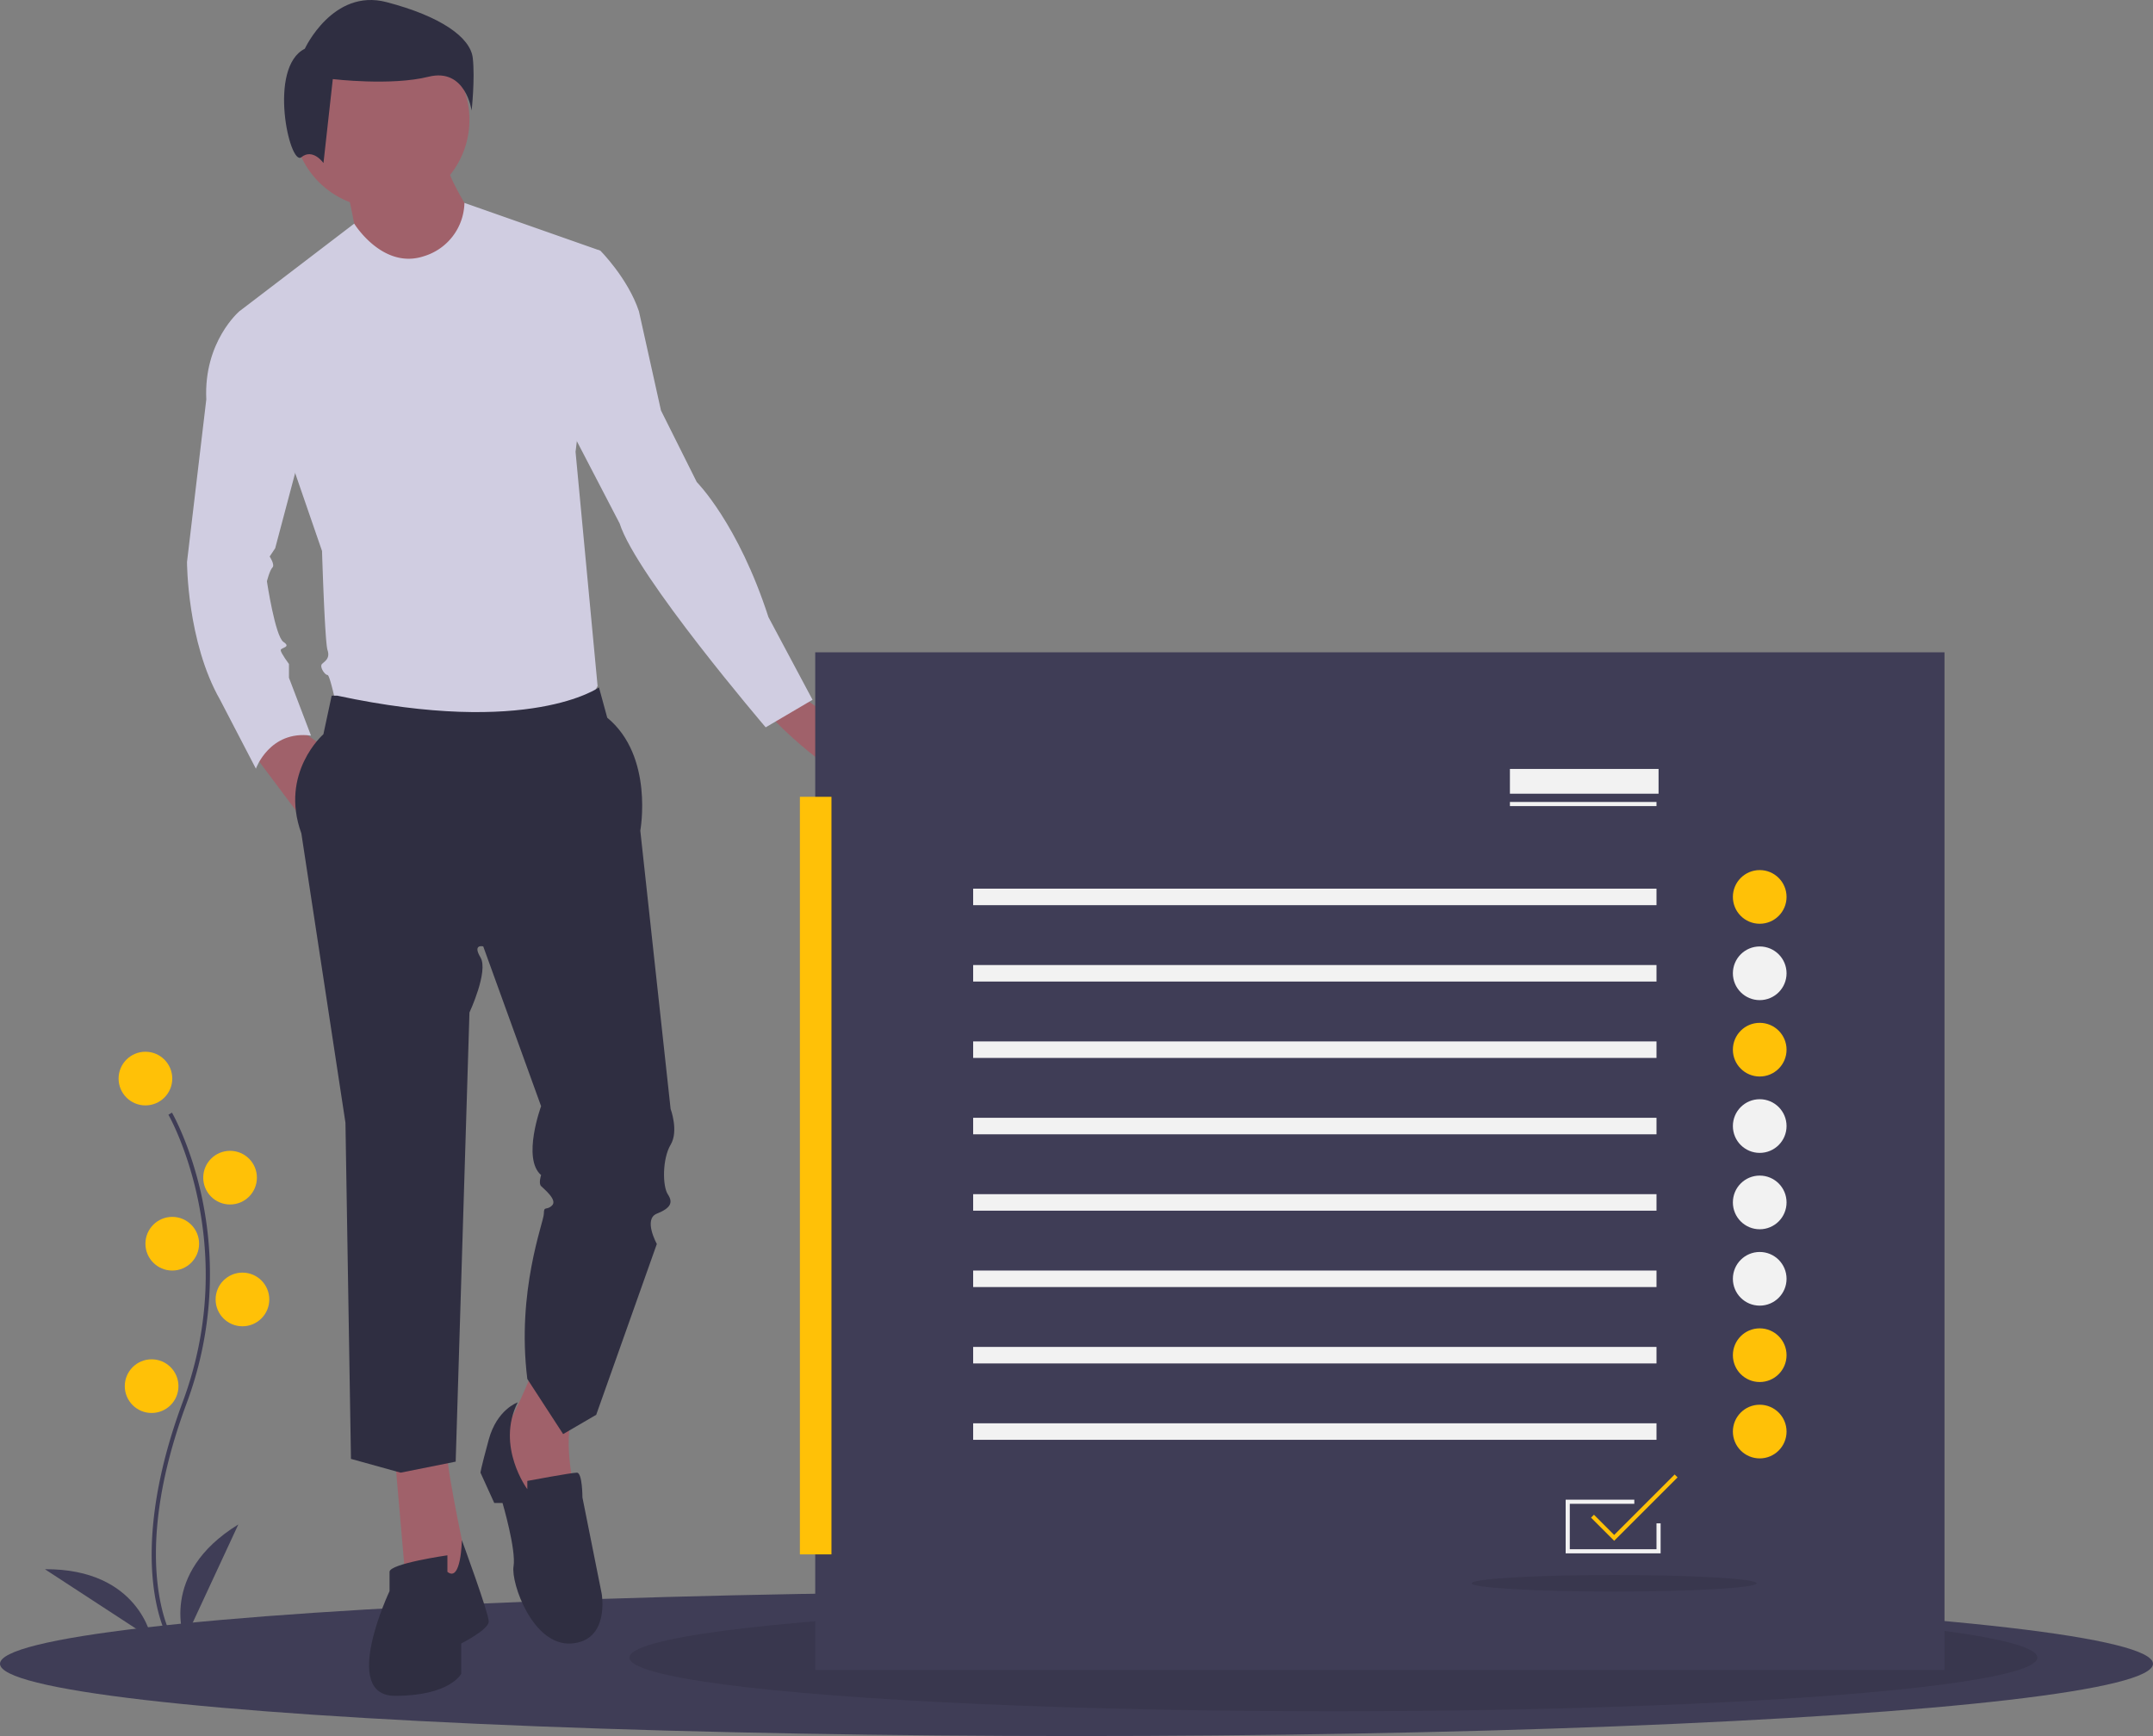 <svg data-name="Layer 1" xmlns="http://www.w3.org/2000/svg" width="1042.884" height="841" viewBox="0 0 1042.884 841"><rect x="0" y="0" width="1042.884" height="841" fill="#808080" stroke="none"/><ellipse cx="521.442" cy="806" rx="521.442" ry="35" fill="#3f3d56"/><ellipse cx="645.884" cy="803" rx="341" ry="26" opacity=".1"/><path d="M191.36 706.733l5.339 61.4 24.026 5.34 5.339-16.018s-9.344-44.048-9.344-52.056zm66.738-42.713s-10.678 26.696-14.682 29.366 12.013 37.373 12.013 37.373l24.026-4.004s-8.009-28.03-1.335-44.048z" fill="#a0616a"/><path d="M250.757 679.37s-10.01 3.337-14.015 18.02-4.004 16.017-4.004 16.017l6.674 14.683h4.004s6.674 22.691 5.339 30.7 9.343 38.708 28.03 37.374 14.683-24.026 14.683-24.026l-9.344-46.718s0-12.013-2.67-12.013-24.025 4.005-24.025 4.005v4.004s-15.35-20.69-4.672-42.046zm-34.037 82.09v-8.01s-28.03 4.005-28.03 8.01v9.343s-24.026 50.721 2.67 50.721 32.034-10.678 32.034-10.678v-14.682s13.348-6.674 13.348-10.679-13.025-39.377-13.025-39.377-.323 20.69-6.997 15.351z" fill="#2f2e41"/><circle cx="184.686" cy="58.03" r="42.713" fill="#a0616a"/><path d="M168 90.732s5.34 25.361 5.34 28.03 25.36 14.683 25.36 14.683l22.692-4.004 8.009-24.026s-13.348-20.022-13.348-28.03z" fill="#a0616a"/><path d="M171.574 108.329s13.779 22.447 33.8 15.773A27.612 27.612 0 00224.96 98.29l65.84 23.142-12.012 97.44 10.678 113.456-8.009 14.682h-117.46s-4.005-20.022-5.34-20.022-4.004-4.004-2.67-5.339 4.005-2.67 2.67-6.674-2.67-48.052-2.67-48.052l-40.043-116.125z" fill="#d0cde1"/><path d="M120.616 362.36l24.026 32.035s4.004-33.37 9.344-34.704l-13.348-9.344zM387.572 337s36.04 22.69 32.035 37.373-45.383-25.36-45.383-26.695 13.348-10.679 13.348-10.679z" fill="#a0616a"/><path d="M163.33 337h-2.67l-4.005 18.686s-21.356 18.687-10.678 48.052l21.356 140.152 2.67 162.843 24.026 6.674 26.696-5.339 6.673-217.569s9.344-20.022 5.34-26.696 1.334-5.339 1.334-5.339l28.03 77.418s-9.343 25.36 0 33.369c0 0-1.334 4.004 0 5.34s8.01 6.673 5.34 9.343-4.004 0-4.004 4.004-13.348 37.374-8.01 80.087l17.353 26.695 16.017-9.343 29.366-82.756s-6.674-12.013 0-14.683 8.008-5.34 5.339-9.344-2.67-17.352 1.334-24.026 0-17.352 0-17.352l-14.682-134.812s6.674-36.04-16.017-54.726l-4.005-14.683s-33.37 24.026-126.804 4.004zM147.645 23.618s13.561-29.383 39.553-22.602 40.684 16.951 41.814 27.122-.565 25.428-.565 25.428-2.825-20.907-20.907-16.387-46.334 1.13-46.334 1.13l-4.52 40.684s-5.086-7.346-10.736-2.825-16.387-43.51 1.695-52.55z" fill="#2f2e41"/><path d="M135.966 150.798h-20.022S98.592 165.48 99.927 193.51l-9.343 78.752s0 38.708 16.017 66.739l17.352 33.369s6.674-18.687 26.696-16.017l-10.679-28.03v-6.675s-4.004-5.339-4.004-6.674 5.34-1.334 1.335-4.004-8.009-29.365-8.009-29.365 1.335-5.34 2.67-6.674-1.335-5.34-1.335-5.34l2.67-4.003 17.352-65.405zm132.144-33.37l22.69 4.004s13.348 13.348 18.687 29.365l10.679 48.053 17.352 34.704s20.022 20.022 34.704 65.404l21.357 40.043-22.692 13.348s-62.734-73.413-70.743-98.773l-34.704-66.74z" fill="#d0cde1"/><path fill="#3f3d56" d="M394.884 316h547v493h-547z"/><path fill="#ffc107" d="M387.456 386h15.294v367h-15.294z"/><path fill="#f2f2f2" d="M731.384 388.5h71v2h-71zm0-16h72v12h-72zm73 380h-46v-26h33.25v2h-31.25v22h42v-12.535h2V752.5zm-333-322h331v8h-331zm0 37h331v8h-331zm0 37h331v8h-331zm0 37h331v8h-331zm0 37h331v8h-331zm0 37h331v8h-331zm0 37h331v8h-331zm0 37h331v8h-331z"/><circle cx="852.384" cy="434.5" r="13" fill="#ffc107"/><circle cx="852.384" cy="471.5" r="13" fill="#f2f2f2"/><circle cx="852.384" cy="508.5" r="13" fill="#ffc107"/><circle cx="852.384" cy="545.5" r="13" fill="#f2f2f2"/><circle cx="852.384" cy="582.5" r="13" fill="#f2f2f2"/><circle cx="852.384" cy="619.5" r="13" fill="#f2f2f2"/><circle cx="852.384" cy="656.5" r="13" fill="#ffc107"/><circle cx="852.384" cy="693.5" r="13" fill="#ffc107"/><path fill="#ffc107" d="M781.884 746.414l-11.207-11.207 1.414-1.414 9.793 9.793 29.293-29.293 1.414 1.414-30.707 30.707z"/><ellipse cx="781.884" cy="767" rx="69" ry="4" opacity=".1"/><path d="M81.589 794.021c-.23-.375-5.641-9.41-7.517-28.171-1.72-17.213-.614-46.227 14.433-86.699 28.505-76.67-6.57-138.533-6.928-139.149l1.73-1.004c.091.156 9.142 15.929 14.489 41.044a179.061 179.061 0 01-7.416 99.807c-28.457 76.54-7.301 112.773-7.084 113.13z" fill="#3f3d56"/><circle cx="70.442" cy="522.5" r="13" fill="#ffc107"/><circle cx="111.442" cy="570.5" r="13" fill="#ffc107"/><circle cx="83.442" cy="602.5" r="13" fill="#ffc107"/><circle cx="117.442" cy="629.5" r="13" fill="#ffc107"/><circle cx="73.442" cy="671.5" r="13" fill="#ffc107"/><path d="M89.442 794.5s-13-32 26-56zm-15.988-.58s-5.916-34.03-51.708-33.738z" fill="#3f3d56"/></svg>